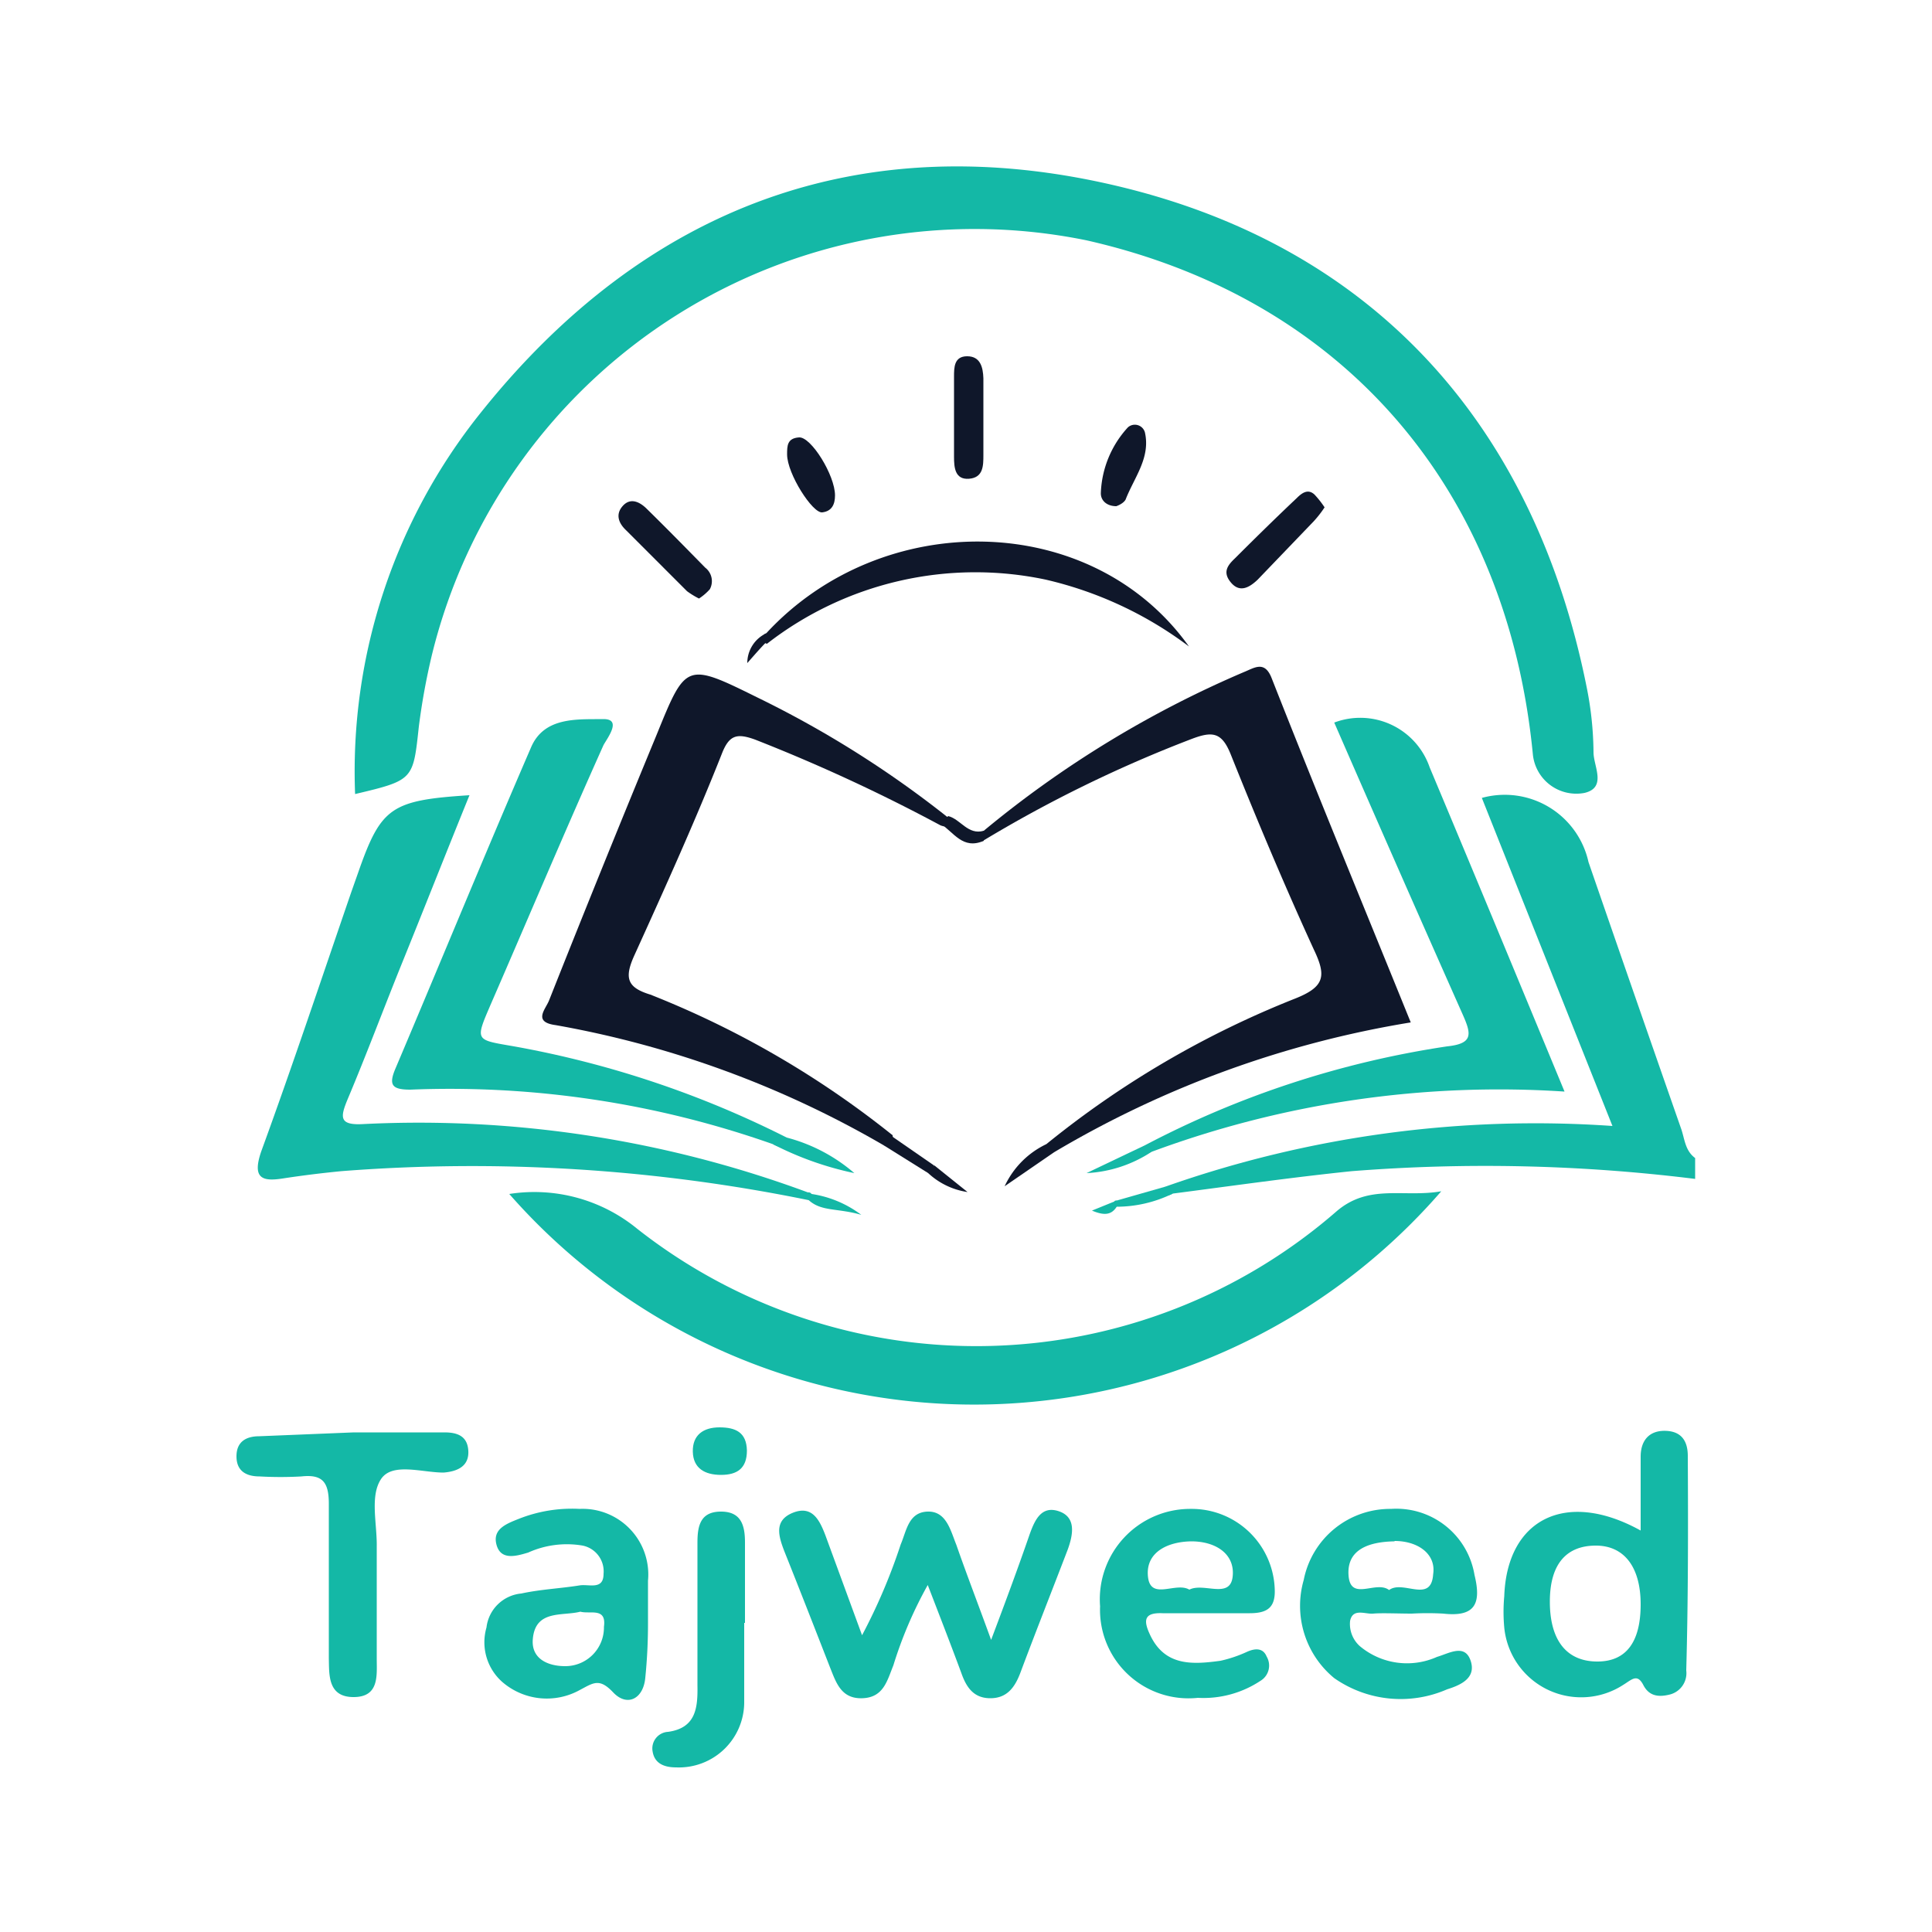 <svg id="Layer_1" data-name="Layer 1" xmlns="http://www.w3.org/2000/svg" viewBox="0 0 50 50"><defs><style>.cls-1{fill:#14b8a6;}.cls-2{fill:#0f172a;}</style></defs><path class="cls-1" d="M30.16,30.71a28.78,28.78,0,0,1,11.57-1.57l-3.38-8.49a2.22,2.22,0,0,1,2.76,1.66c.79,2.29,1.59,4.59,2.39,6.88.1.27.1.58.37.78v.54a44,44,0,0,0-8.89-.2c-1.55.16-3.09.38-4.63.58C30.16,31,30.12,30.88,30.16,30.71Z"/><path class="cls-1" d="M9.19,20.55a14.84,14.84,0,0,1,3.26-9.88c4.26-5.33,9.87-7.43,16.49-5.85S39.7,11,41.06,17.77a8.84,8.84,0,0,1,.18,1.7c0,.36.35.91-.23,1.05a1.13,1.13,0,0,1-1.34-1C39,12.63,34.75,7.72,28.12,6.22A14.46,14.46,0,0,0,11.18,16.94a17.32,17.32,0,0,0-.34,1.86C10.69,20.18,10.71,20.19,9.19,20.55Z"/><path class="cls-1" d="M13.18,30.9a4.2,4.2,0,0,1,3.31.9,14.2,14.2,0,0,0,18.11-.46c.84-.71,1.73-.34,2.7-.51A16,16,0,0,1,13.18,30.9Z"/><path class="cls-1" d="M20.93,31.06a43.48,43.48,0,0,0-12.1-.75c-.51.05-1,.11-1.52.19s-.79,0-.55-.7c.81-2.22,1.56-4.47,2.33-6.71l.18-.51c.59-1.69.85-1.87,2.88-2-.61,1.5-1.2,3-1.78,4.43-.46,1.14-.89,2.29-1.37,3.43-.2.48-.23.69.42.65a29,29,0,0,1,11.49,1.77A.09.09,0,0,1,21,31S21,31.06,20.93,31.06Z"/><path class="cls-2" d="M25.46,21.5a27.36,27.36,0,0,1,6.74-4.11c.27-.11.53-.3.71.16,1.18,3,2.38,5.9,3.6,8.91a26.39,26.39,0,0,0-9.23,3.36c-.18,0-.23,0-.2-.21a24.53,24.53,0,0,1,6.42-3.76c.79-.31.83-.59.5-1.28-.76-1.66-1.47-3.35-2.15-5.05-.23-.57-.47-.6-1-.4a33.83,33.83,0,0,0-5.41,2.64A.18.18,0,0,1,25.46,21.5Z"/><path class="cls-2" d="M22.87,29.64a25.84,25.84,0,0,0-8.49-3.11c-.6-.08-.26-.41-.17-.64Q15.59,22.41,17,19c.75-1.85.76-1.86,2.6-.95a26.79,26.79,0,0,1,4.95,3.12c0,.17,0,.27-.21.19a44.39,44.39,0,0,0-4.8-2.22c-.47-.17-.67-.12-.86.37C18,21.23,17.2,23,16.41,24.74c-.26.58-.17.82.42,1a24.28,24.28,0,0,1,6.27,3.64C23.13,29.6,23.07,29.68,22.87,29.64Z"/><path class="cls-1" d="M29.63,29.64a24.61,24.61,0,0,1,7.82-2.56c.67-.07.63-.31.42-.79q-1.68-3.78-3.34-7.59A1.9,1.9,0,0,1,37,19.86c1.15,2.74,2.29,5.49,3.49,8.39A25.84,25.84,0,0,0,29.8,29.81C29.62,29.88,29.58,29.8,29.63,29.64Z"/><path class="cls-1" d="M20,29.61a25.14,25.14,0,0,0-9.38-1.41c-.48,0-.57-.12-.38-.56,1.17-2.76,2.31-5.54,3.5-8.29.34-.81,1.21-.73,1.88-.74.47,0,.12.46,0,.67-1,2.23-1.94,4.46-2.91,6.69-.43,1-.42.93.65,1.12a25.71,25.71,0,0,1,7,2.35C20.38,29.75,20.22,29.72,20,29.61Z"/><path class="cls-1" d="M25.65,42.44c.4-1.06.71-1.9,1-2.74.13-.36.3-.74.75-.59s.38.59.23,1c-.41,1.07-.83,2.13-1.23,3.2-.14.36-.34.64-.77.64s-.62-.28-.75-.65c-.27-.73-.55-1.45-.87-2.28a10.75,10.75,0,0,0-.89,2.08c-.16.39-.25.83-.8.85s-.68-.4-.84-.8c-.39-1-.78-2-1.18-3-.15-.39-.28-.8.22-1s.69.19.84.58l.95,2.59a14.93,14.93,0,0,0,1-2.35c.15-.35.2-.83.69-.85s.6.49.75.86C25,40.7,25.29,41.45,25.65,42.44Z"/><path class="cls-1" d="M43.68,37.68c0-.38-.16-.64-.58-.65s-.64.25-.64.67c0,.62,0,1.24,0,1.91-1.93-1.07-3.46-.3-3.53,1.7a4.4,4.4,0,0,0,0,.81A2,2,0,0,0,42,43.61c.23-.14.37-.31.53,0s.43.31.7.24a.57.57,0,0,0,.41-.62C43.69,41.41,43.69,39.54,43.68,37.68ZM41.34,43c-.79,0-1.23-.54-1.23-1.55S40.57,40,41.3,40s1.16.55,1.16,1.52S42.09,43,41.34,43Z"/><path class="cls-1" d="M9.16,37.07H11.5c.33,0,.6.09.62.48s-.27.53-.64.56c-.56,0-1.33-.27-1.62.17s-.1,1.15-.11,1.75c0,1,0,1.92,0,2.89,0,.44.07,1-.6,1s-.63-.58-.64-1c0-1.35,0-2.7,0-4,0-.56-.16-.77-.71-.71a9.73,9.73,0,0,1-1.08,0c-.35,0-.6-.14-.6-.52s.25-.52.59-.52Z"/><path class="cls-1" d="M16.77,42h0c0-.36,0-.72,0-1.09A1.7,1.7,0,0,0,15,39.05a3.73,3.73,0,0,0-1.58.26c-.33.13-.68.27-.57.67s.49.3.82.2A2.43,2.43,0,0,1,15.08,40a.68.68,0,0,1,.54.73c0,.43-.38.26-.62.3-.5.08-1,.1-1.51.21a1,1,0,0,0-.9.88A1.37,1.37,0,0,0,13,43.53a1.76,1.76,0,0,0,2,.21c.36-.19.51-.32.87.06s.78.17.83-.38A13.83,13.83,0,0,0,16.77,42Zm-1.14.12a1,1,0,0,1-1,1c-.48,0-.89-.21-.84-.71.07-.76.77-.58,1.23-.7C15.27,41.78,15.7,41.59,15.63,42.1Z"/><path class="cls-1" d="M32.27,42.75a3.41,3.41,0,0,1-.68.23c-.73.1-1.46.15-1.84-.7-.17-.37-.12-.55.34-.53.75,0,1.5,0,2.25,0,.45,0,.67-.14.65-.62a2.15,2.15,0,0,0-2.17-2.08,2.34,2.34,0,0,0-2.35,2.52A2.29,2.29,0,0,0,31,43.94a2.67,2.67,0,0,0,1.62-.44.46.46,0,0,0,.16-.63C32.69,42.65,32.49,42.65,32.27,42.75Zm-1.44-2.86c.65,0,1.14.34,1.07.92s-.75.14-1.12.33c-.35-.21-1,.29-1.07-.33S30.19,39.9,30.83,39.89Z"/><path class="cls-1" d="M37.19,42.88a1.9,1.9,0,0,1-2-.28.77.77,0,0,1-.25-.65c.07-.34.39-.17.6-.19s.66,0,1,0a7.33,7.33,0,0,1,.81,0c.8.09,1-.23.81-1A2.05,2.05,0,0,0,36,39.05a2.28,2.28,0,0,0-2.26,1.84,2.42,2.42,0,0,0,.79,2.54,3,3,0,0,0,2.92.29c.35-.11.76-.29.61-.74S37.5,42.79,37.19,42.88Zm-1.1-3c.61,0,1.08.34,1,.86-.05.77-.78.14-1.14.41-.34-.26-1,.31-1.05-.38S35.46,39.9,36.09,39.89Z"/><path class="cls-1" d="M19.26,42c0,.69,0,1.38,0,2.07a1.69,1.69,0,0,1-1.76,1.67c-.31,0-.56-.1-.61-.41a.43.43,0,0,1,.4-.51c.72-.1.77-.62.76-1.2,0-1.23,0-2.47,0-3.7,0-.44.08-.8.61-.8s.62.37.62.8V42Z"/><path class="cls-2" d="M19.83,16.39c3-3.25,8.42-3.19,10.94.34A9.85,9.85,0,0,0,27.06,15a8.79,8.79,0,0,0-7.21,1.66A.14.14,0,0,1,19.83,16.39Z"/><path class="cls-2" d="M34.28,13.13a2.82,2.82,0,0,1-.28.36L32.55,15c-.21.2-.46.35-.69.08s-.09-.45.1-.63c.53-.53,1.06-1.05,1.6-1.56.13-.13.29-.25.46-.09A2.5,2.5,0,0,1,34.28,13.13Z"/><path class="cls-2" d="M18.09,15.49a2.1,2.1,0,0,1-.31-.19L16.2,13.72c-.19-.18-.28-.41-.08-.63s.44-.1.62.08c.51.5,1,1,1.51,1.52a.44.44,0,0,1,.12.56A1.39,1.39,0,0,1,18.09,15.49Z"/><path class="cls-2" d="M25.45,10.87v.9c0,.28,0,.59-.37.62s-.39-.3-.39-.57q0-1,0-2.07c0-.24,0-.53.34-.53s.41.28.42.57Z"/><path class="cls-2" d="M28.89,13.1c-.25,0-.41-.15-.4-.35a2.65,2.65,0,0,1,.7-1.69.27.27,0,0,1,.44.13c.15.66-.28,1.17-.5,1.74C29.09,13,29,13.06,28.89,13.1Z"/><path class="cls-2" d="M21.61,12.82c0,.23-.08.41-.33.44s-.91-1-.91-1.5c0-.22,0-.42.31-.44S21.61,12.3,21.61,12.82Z"/><path class="cls-1" d="M19.33,37.54c0,.46-.25.63-.67.63s-.72-.17-.73-.6.27-.63.69-.63S19.32,37.07,19.33,37.54Z"/><path class="cls-1" d="M20,29.61c.14,0,.28,0,.36-.17a4.37,4.37,0,0,1,1.75.92A8.31,8.31,0,0,1,20,29.61Z"/><path class="cls-1" d="M29.63,29.64l.17.17a3.35,3.35,0,0,1-1.68.55Z"/><path class="cls-2" d="M27.08,29.61l.2.21L26,30.7A2.26,2.26,0,0,1,27.08,29.61Z"/><path class="cls-2" d="M22.87,29.64l.23-.22,1.07.74c0,.17,0,.25-.18.18Z"/><path class="cls-1" d="M30.16,30.71l.19.18a3.3,3.3,0,0,1-1.47.34c-.05,0-.07-.08-.05-.11s0-.05.07-.05Z"/><path class="cls-2" d="M24.33,21.31l.21-.19c.32.08.51.5.92.38v.26C24.91,22,24.68,21.53,24.33,21.31Z"/><path class="cls-1" d="M20.93,31.06a.47.47,0,0,0,0-.17,2.83,2.83,0,0,1,1.36.55C21.67,31.26,21.26,31.36,20.93,31.06Z"/><path class="cls-2" d="M24,30.34l.18-.18.86.69A1.9,1.9,0,0,1,24,30.34Z"/><path class="cls-2" d="M19.83,16.39l0,.23c-.14.14-.27.29-.49.54A.85.85,0,0,1,19.83,16.39Z"/><path class="cls-1" d="M28.9,31.07a1,1,0,0,0,0,.16c-.14.22-.33.23-.64.1Z"/></svg>